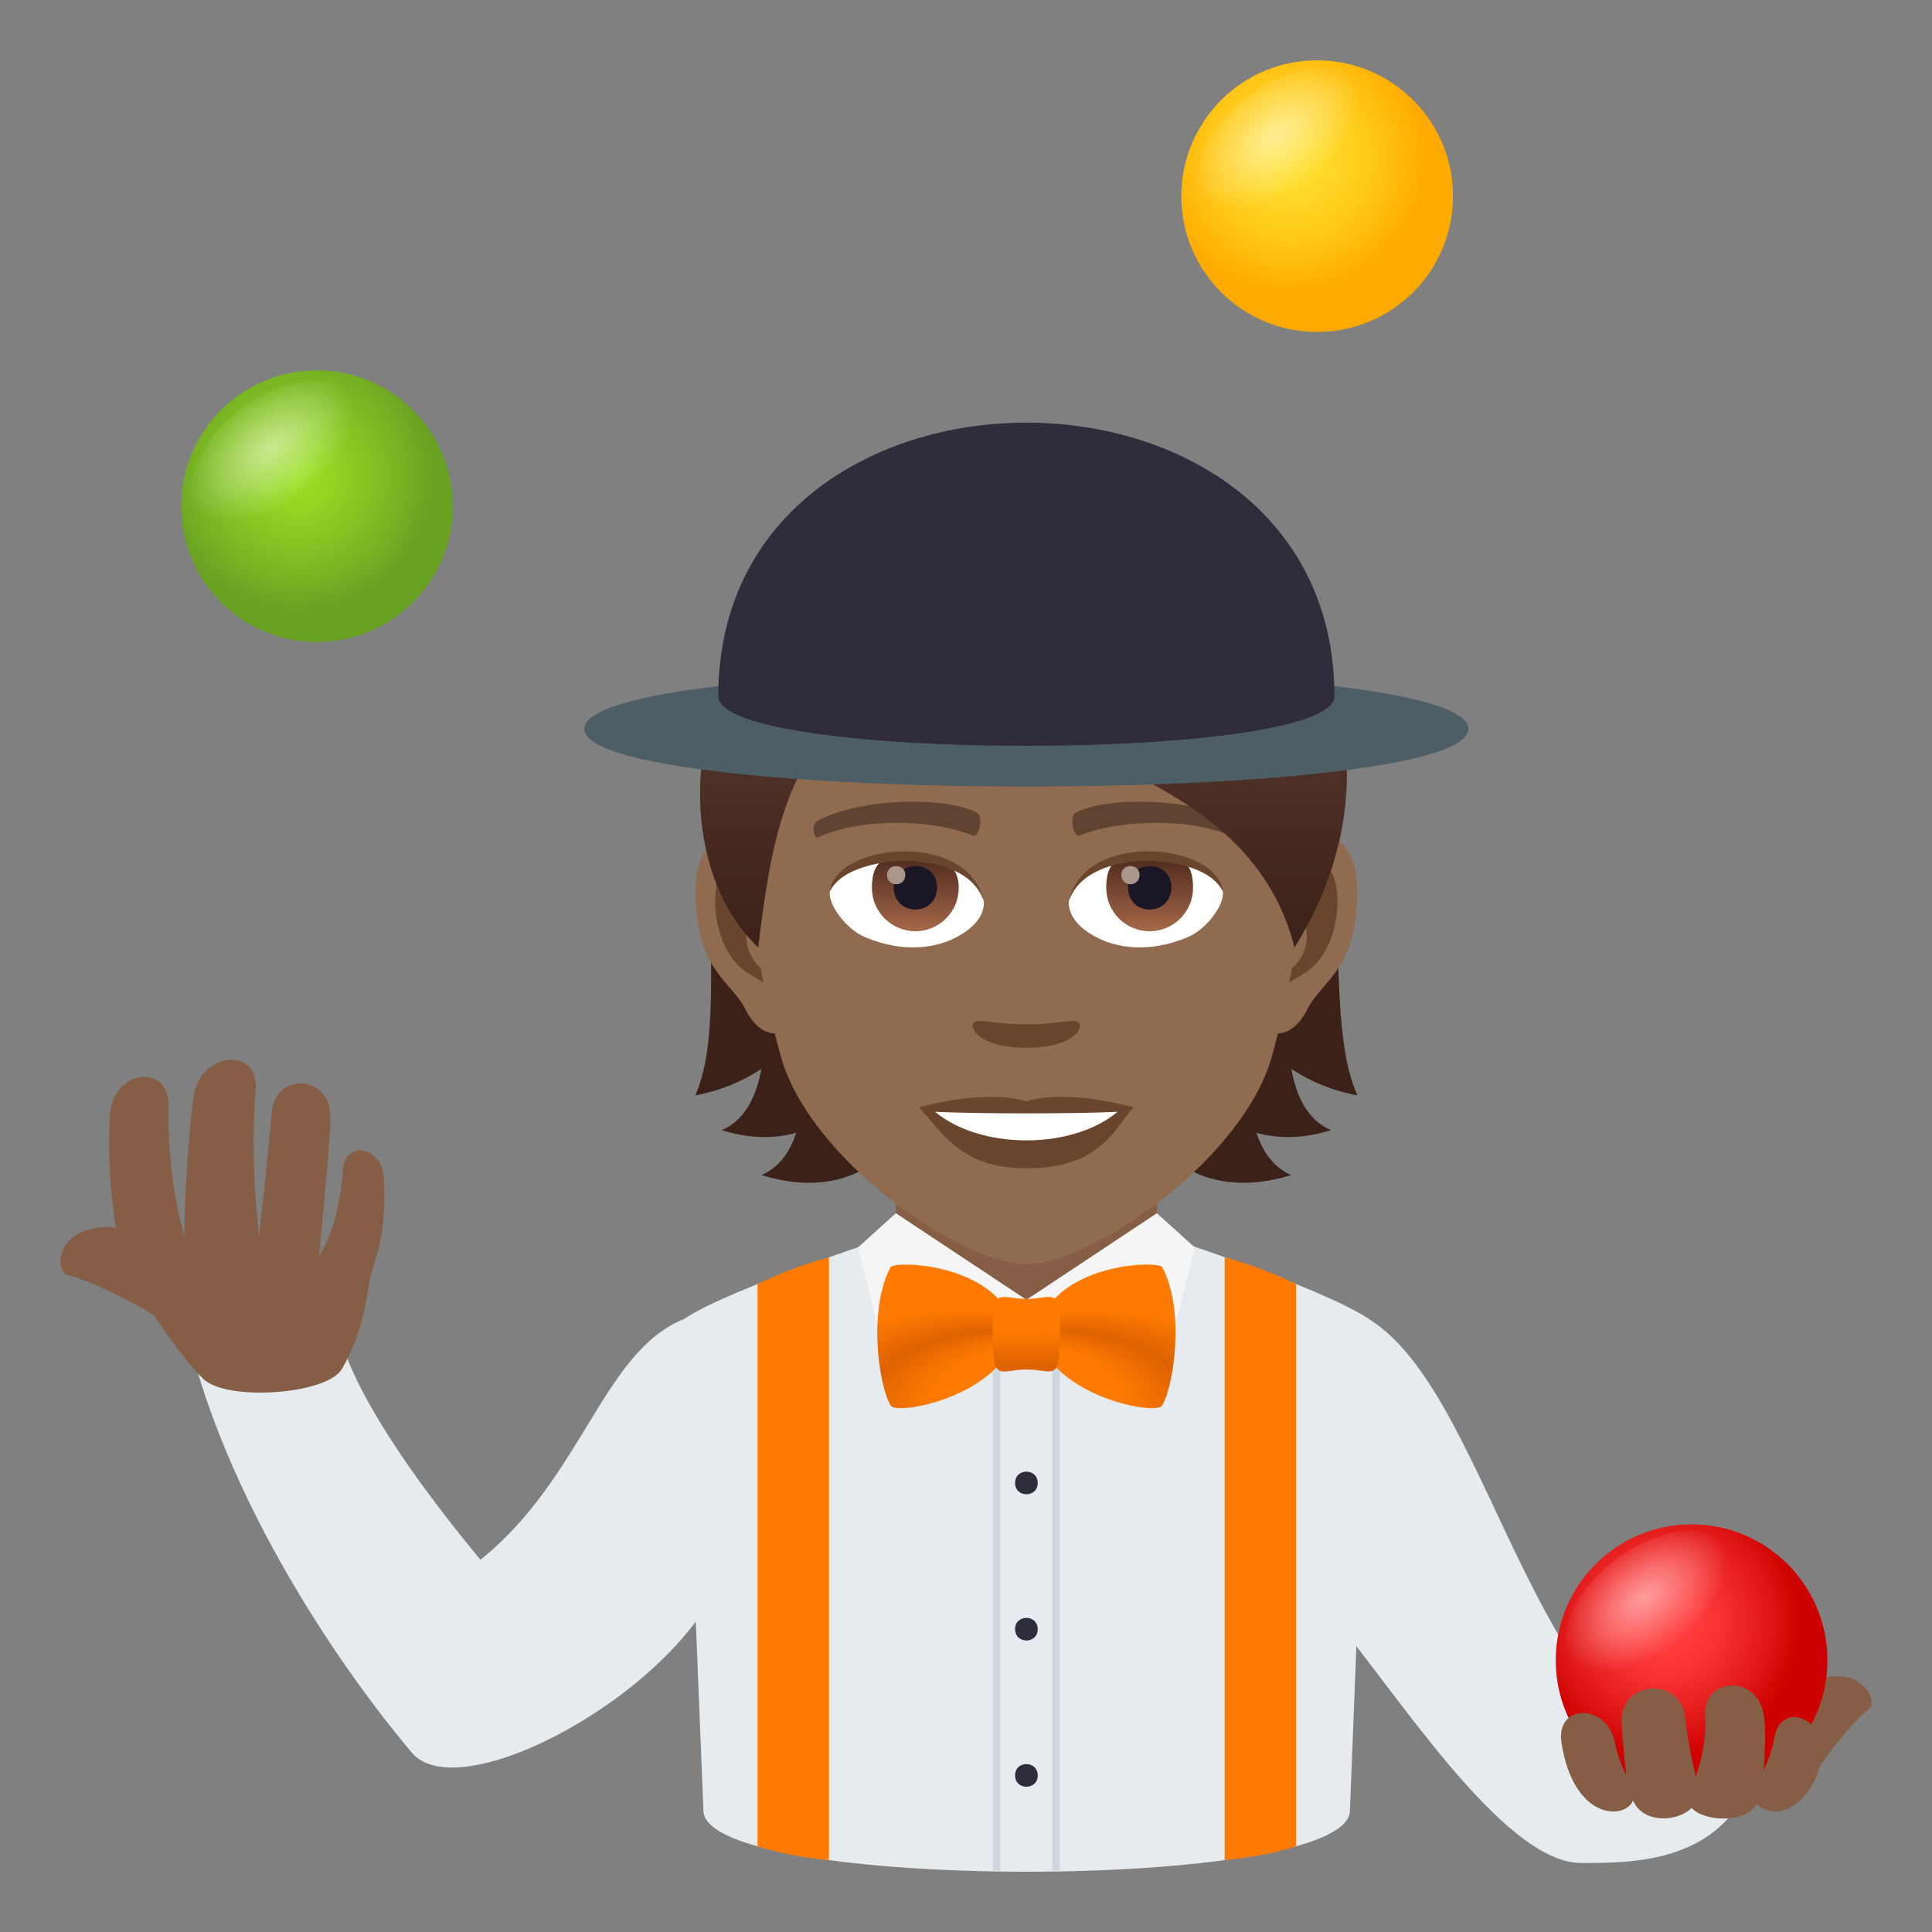 <?xml version="1.0" encoding="utf-8"?>
<!-- Generator: Adobe Illustrator 15.0.0, SVG Export Plug-In . SVG Version: 6.00 Build 0)  -->
<!DOCTYPE svg PUBLIC "-//W3C//DTD SVG 1.1//EN" "http://www.w3.org/Graphics/SVG/1.1/DTD/svg11.dtd">
<svg version="1.1" id="Layer_1" xmlns:x="http://ns.adobe.com/Extensibility/1.0/" xmlns:i="http://ns.adobe.com/AdobeIllustrator/10.0/" xmlns:graph="http://ns.adobe.com/Graphs/1.0/"
	 xmlns="http://www.w3.org/2000/svg" xmlns:xlink="http://www.w3.org/1999/xlink" xmlns:a="http://ns.adobe.com/AdobeSVGViewerExtensions/3.0/"
	 x="0px" y="0px" width="64px" height="64px" viewBox="0 0 64 64" enable-background="new 0 0 64 64" xml:space="preserve">
<rect x="0" y="0" width="64" height="64" fill="#808080" stroke="none"/>
<path fill="#E6EBEF" d="M22.644,43.701c-2.673,1.084-3.35,5.258-6.729,7.969c-1.406-1.703-3.587-4.521-4.437-6.74
	c0,0-3.385-0.672-4.916,0.57c1.453,4.814,4.578,9.586,7.078,12.557c1.582,1.881,8.688-1.941,10.268-5.82
	C23.907,52.236,24.169,50.5,22.644,43.701z"/>
<path fill="#855E45" d="M5.378,43.73c0.449,0.211,1.611-2.158,1.16-2.369c0,0-2.299-0.738-3.023-0.715
	c-1.713,0.055-1.693,1.486-1.287,1.588C3.411,42.521,5.378,43.73,5.378,43.73z"/>
<path fill="#855E45" d="M5.583,36.646c-0.049,2.545,0.529,4.285,0.529,4.285c0-1.25,0.141-3.623,0.313-4.66
	c0.238-1.436,2.178-1.604,2.047-0.158c-0.209,2.311,0.107,4.803,0.107,4.803s0.262-2.199,0.42-4.049
	c0.123-1.398,1.973-1.254,1.945,0.148c-0.021,1.131-0.379,4.594-0.379,4.594s0.641-0.834,0.797-2.852
	c0.082-1.053,1.324-0.74,1.359,0.301c0.061,1.854-0.203,2.326-0.438,3.197c-0.125,0.465-0.176,1.764-0.957,3.094
	c-0.484,0.824-3.6,1.061-4.5,0.404c-0.508-0.373-2.197-2.746-2.574-3.559c-0.41-0.881-0.748-3.271-0.609-5.289
	C3.743,35.449,5.61,35.186,5.583,36.646z"/>
<path fill="#E6EBEF" d="M45.357,43.701c4.265,2.668,5.409,14.734,12.579,15.484c-1.176,2.533-3.877,2.529-5.563,2.529
	c-2.604,0-6.242-5.859-8.354-8.313C44.021,53.402,43.832,50.5,45.357,43.701z"/>
<path fill="#E6EBEF" d="M22.644,43.701c1.598-1.072,7.313-2.895,7.313-2.895h8.141c0,0,5.674,1.816,7.261,2.895l-0.642,16.295
	c-0.094,2.678-21.317,2.674-21.414,0L22.644,43.701z"/>
<rect x="34.862" y="40.807" fill="#CFD8DD" width="0.25" height="21.189"/>
<rect x="32.89" y="40.807" fill="#CFD8DD" width="0.25" height="21.189"/>
<path fill="#FF7A00" d="M25.095,42.541c1.178-0.592,2.364-0.891,2.364-0.891v19.969c-1.287-0.102-2.364-0.457-2.364-0.457V42.541z"
	/>
<path fill="#FF7A00" d="M42.932,42.541c-1.177-0.592-2.364-0.891-2.364-0.891v19.969c1.526-0.148,2.364-0.458,2.364-0.458V42.541z"
	/>
<path fill="#855E45" d="M59.759,59.258c-0.313,0.375-2.43-1.277-2.121-1.654c0,0,1.74-1.619,2.404-1.896
	c1.568-0.658,2.197,0.639,1.877,0.896C60.983,57.355,59.759,59.258,59.759,59.258z"/>
<radialGradient id="SVGID_1_" cx="55.161" cy="53.746" r="4.5" gradientUnits="userSpaceOnUse">
	<stop  offset="0.212" style="stop-color:#FF3B3B"/>
	<stop  offset="0.418" style="stop-color:#F63131"/>
	<stop  offset="0.771" style="stop-color:#DE1615"/>
	<stop  offset="1" style="stop-color:#CC0100"/>
	<a:midPointStop  offset="0.212" style="stop-color:#FF3B3B"/>
	<a:midPointStop  offset="0.588" style="stop-color:#FF3B3B"/>
	<a:midPointStop  offset="1" style="stop-color:#CC0100"/>
</radialGradient>
<path fill="url(#SVGID_1_)" d="M56.036,50.496c-2.482,0-4.5,2.018-4.5,4.504c0,2.484,2.018,4.496,4.5,4.496
	c2.484,0,4.5-2.012,4.5-4.496C60.536,52.514,58.521,50.496,56.036,50.496z"/>
<radialGradient id="SVGID_2_" cx="633.461" cy="-21.3" r="3.202" gradientTransform="matrix(0.358 0.465 -0.792 0.61 -189.208 -228.648)" gradientUnits="userSpaceOnUse">
	<stop  offset="0" style="stop-color:#FFFFFF"/>
	<stop  offset="1" style="stop-color:#FFFFFF;stop-opacity:0"/>
	<a:midPointStop  offset="0" style="stop-color:#FFFFFF"/>
	<a:midPointStop  offset="0.486" style="stop-color:#FFFFFF"/>
	<a:midPointStop  offset="1" style="stop-color:#FFFFFF;stop-opacity:0"/>
</radialGradient>
<path opacity="0.5" fill="url(#SVGID_2_)" d="M55.786,54.662c-1.402,1.078-3.051,1.285-3.684,0.463
	c-0.635-0.824-0.014-2.365,1.389-3.443c1.401-1.08,3.051-1.287,3.685-0.465C57.811,52.041,57.187,53.582,55.786,54.662z"/>
<path fill="#855E45" d="M58.774,57.58c-0.1,0.586-0.354,1.068-0.354,1.068s0.119-1.201,0-1.871
	c-0.236-1.324-2.025-1.211-1.936,0.066c0.074,1.043-0.311,1.998-0.311,1.998s-0.244-0.955-0.354-1.953
	c-0.15-1.375-2.166-1.219-2.102,0.162c0.037,0.762,0.16,1.775,0.16,1.775s-0.262-0.516-0.387-1.113
	c-0.27-1.297-1.967-1.293-1.764,0.021c0.396,2.555,2.09,2.568,2.371,1.914c0.338,0.775,1.477,0.709,1.943,0.242
	c0.385,0.451,1.789,0.533,2.156-0.129c0.691,0.676,1.924-0.08,2.143-1.535C60.538,56.934,58.993,56.291,58.774,57.58z"/>
<rect x="29.677" y="38.367" fill="#855E45" width="8.647" height="4.689"/>
<path fill="#F5F5F5" d="M38.323,40.189l1.256,1.135l-1.08,4.318L34,43.057L38.323,40.189z"/>
<path fill="#F5F5F5" d="M29.677,40.189l-1.256,1.135l1.08,4.318l4.5-2.586L29.677,40.189z"/>
<radialGradient id="SVGID_3_" cx="585.345" cy="-103.736" r="14.899" fx="573.424" fy="-98.331" gradientTransform="matrix(-0.867 -1.000000e-004 -5.047310e-005 -0.525 534.143 -5.673)" gradientUnits="userSpaceOnUse">
	<stop  offset="0.261" style="stop-color:#FF7A00"/>
	<stop  offset="0.364" style="stop-color:#DE6300"/>
	<stop  offset="0.503" style="stop-color:#FF7A00"/>
	<a:midPointStop  offset="0.261" style="stop-color:#FF7A00"/>
	<a:midPointStop  offset="0.5" style="stop-color:#FF7A00"/>
	<a:midPointStop  offset="0.364" style="stop-color:#DE6300"/>
	<a:midPointStop  offset="0.5" style="stop-color:#DE6300"/>
	<a:midPointStop  offset="0.503" style="stop-color:#FF7A00"/>
</radialGradient>
<path fill="url(#SVGID_3_)" d="M33.689,44.203c-0.646,2.105-3.98,2.676-4.177,2.365c-0.4-0.631-0.771-3.184-0.008-4.594
	C29.622,41.758,33.196,41.807,33.689,44.203z"/>
<radialGradient id="SVGID_4_" cx="107.111" cy="-103.409" r="14.905" fx="95.185" fy="-98.001" gradientTransform="matrix(0.867 -3.000000e-004 1.514193e-004 -0.525 -51.408 -5.529)" gradientUnits="userSpaceOnUse">
	<stop  offset="0.261" style="stop-color:#FF7A00"/>
	<stop  offset="0.364" style="stop-color:#DE6300"/>
	<stop  offset="0.503" style="stop-color:#FF7A00"/>
	<a:midPointStop  offset="0.261" style="stop-color:#FF7A00"/>
	<a:midPointStop  offset="0.5" style="stop-color:#FF7A00"/>
	<a:midPointStop  offset="0.364" style="stop-color:#DE6300"/>
	<a:midPointStop  offset="0.5" style="stop-color:#DE6300"/>
	<a:midPointStop  offset="0.503" style="stop-color:#FF7A00"/>
</radialGradient>
<path fill="url(#SVGID_4_)" d="M34.311,44.203c0.646,2.105,3.981,2.676,4.179,2.365c0.398-0.631,0.77-3.186,0.007-4.596
	C38.378,41.756,34.806,41.807,34.311,44.203z"/>
<linearGradient id="SVGID_5_" gradientUnits="userSpaceOnUse" x1="71.795" y1="45.585" x2="71.795" y2="43.115" gradientTransform="matrix(1.136 -2.000000e-004 -2.000000e-004 1 -47.544 -0.138)">
	<stop  offset="0.097" style="stop-color:#DE6300"/>
	<stop  offset="0.551" style="stop-color:#FF7A00"/>
	<a:midPointStop  offset="0.097" style="stop-color:#DE6300"/>
	<a:midPointStop  offset="0.5" style="stop-color:#DE6300"/>
	<a:midPointStop  offset="0.551" style="stop-color:#FF7A00"/>
</linearGradient>
<path fill="url(#SVGID_5_)" d="M34.003,45.367c-0.895,0.002-1.114,0.477-1.119-1.168c0-1.646,0.223-1.17,1.116-1.172
	c0.894,0,1.114-0.477,1.116,1.17C35.118,45.838,34.896,45.367,34.003,45.367z"/>
<path fill="#302C3B" d="M33.626,49.125c-0.001-0.5,0.748-0.5,0.75,0C34.376,49.623,33.627,49.625,33.626,49.125z"/>
<path fill="#302C3B" d="M33.626,53.969c-0.001-0.5,0.748-0.5,0.75,0C34.376,54.467,33.627,54.469,33.626,53.969z"/>
<path fill="#302C3B" d="M33.626,58.813c-0.001-0.5,0.748-0.5,0.75,0C34.376,59.311,33.627,59.313,33.626,58.813z"/>
<radialGradient id="SVGID_6_" cx="42.757" cy="5.247" r="4.5" gradientUnits="userSpaceOnUse">
	<stop  offset="0" style="stop-color:#FFE02E"/>
	<stop  offset="0.249" style="stop-color:#FFDA29"/>
	<stop  offset="0.586" style="stop-color:#FFC91A"/>
	<stop  offset="0.971" style="stop-color:#FFAC02"/>
	<stop  offset="1" style="stop-color:#FFAA00"/>
	<a:midPointStop  offset="0" style="stop-color:#FFE02E"/>
	<a:midPointStop  offset="0.642" style="stop-color:#FFE02E"/>
	<a:midPointStop  offset="1" style="stop-color:#FFAA00"/>
</radialGradient>
<path fill="url(#SVGID_6_)" d="M43.632,1.997c-2.482,0-4.5,2.018-4.5,4.504c0,2.484,2.018,4.496,4.5,4.496
	c2.484,0,4.5-2.012,4.5-4.496C48.132,4.015,46.116,1.997,43.632,1.997z"/>
<radialGradient id="SVGID_7_" cx="555.403" cy="-41.19" r="3.203" gradientTransform="matrix(0.358 0.465 -0.792 0.61 -189.208 -228.648)" gradientUnits="userSpaceOnUse">
	<stop  offset="0" style="stop-color:#FFFFFF"/>
	<stop  offset="1" style="stop-color:#FFFFFF;stop-opacity:0"/>
	<a:midPointStop  offset="0" style="stop-color:#FFFFFF"/>
	<a:midPointStop  offset="0.486" style="stop-color:#FFFFFF"/>
	<a:midPointStop  offset="1" style="stop-color:#FFFFFF;stop-opacity:0"/>
</radialGradient>
<path opacity="0.5" fill="url(#SVGID_7_)" d="M43.581,6.2c-1.402,1.078-3.053,1.287-3.686,0.463S39.884,4.3,41.284,3.22
	c1.402-1.08,3.053-1.285,3.686-0.463C45.604,3.579,44.981,5.122,43.581,6.2z"/>
<radialGradient id="SVGID_8_" cx="9.876" cy="15.767" r="4.5" gradientUnits="userSpaceOnUse">
	<stop  offset="0" style="stop-color:#9BE022"/>
	<stop  offset="0.267" style="stop-color:#91D422"/>
	<stop  offset="0.747" style="stop-color:#78B423"/>
	<stop  offset="1" style="stop-color:#69A123"/>
	<a:midPointStop  offset="0" style="stop-color:#9BE022"/>
	<a:midPointStop  offset="0.576" style="stop-color:#9BE022"/>
	<a:midPointStop  offset="1" style="stop-color:#69A123"/>
</radialGradient>
<path fill="url(#SVGID_8_)" d="M10.501,12.267c-2.484,0-4.5,2.016-4.5,4.502s2.016,4.498,4.5,4.498c2.482,0,4.5-2.012,4.5-4.498
	S12.983,12.267,10.501,12.267z"/>
<radialGradient id="SVGID_9_" cx="534.751" cy="-8.47" r="3.201" gradientTransform="matrix(0.358 0.465 -0.792 0.61 -189.208 -228.648)" gradientUnits="userSpaceOnUse">
	<stop  offset="0" style="stop-color:#FFFFFF"/>
	<stop  offset="1" style="stop-color:#FFFFFF;stop-opacity:0"/>
	<a:midPointStop  offset="0" style="stop-color:#FFFFFF"/>
	<a:midPointStop  offset="0.486" style="stop-color:#FFFFFF"/>
	<a:midPointStop  offset="1" style="stop-color:#FFFFFF;stop-opacity:0"/>
</radialGradient>
<path opacity="0.5" fill="url(#SVGID_9_)" d="M10.253,16.548c-1.402,1.08-3.051,1.287-3.684,0.463
	c-0.635-0.822-0.014-2.363,1.389-3.443c1.402-1.078,3.051-1.285,3.684-0.463C12.276,13.929,11.653,15.472,10.253,16.548z"/>
<path fill="#3B2118" d="M42.778,35.409c0.625,0.412,1.346,0.721,2.187,0.877c-1.493-3.396,0.759-10.525-3.856-15.762
	c-6.504,0.195-7.404,21.195,1.664,18.402c-0.578-0.25-0.939-0.76-1.152-1.402c0.699,0.199,1.516,0.207,2.468-0.086
	C43.331,37.112,42.944,36.341,42.778,35.409z"/>
<path fill="#3B2118" d="M26.45,20.524c-4.614,5.236-1.924,12.365-3.417,15.762c0.841-0.156,1.562-0.465,2.187-0.877
	c-0.166,0.932-0.553,1.703-1.31,2.029c0.95,0.293,1.768,0.285,2.466,0.086c-0.211,0.643-0.572,1.152-1.15,1.402
	C34.293,41.72,32.956,20.72,26.45,20.524z"/>
<path id="Path_2263_" fill="#916B50" d="M43.489,27.679c-1.47,0.18-2.529,5.09-1.607,6.385c0.131,0.182,0.887,0.469,1.449-0.674
	c0.311-0.633,1.207-1.162,1.484-2.469C45.173,29.247,44.951,27.503,43.489,27.679z"/>
<path id="Path_2262_" fill="#916B50" d="M24.51,27.679c1.47,0.18,2.53,5.09,1.606,6.385c-0.13,0.182-0.888,0.469-1.447-0.674
	c-0.313-0.633-1.209-1.162-1.486-2.469C22.826,29.247,23.048,27.503,24.51,27.679z"/>
<path id="Path_2261_" fill="#69452D" d="M43.448,28.622c-0.383,0.119-0.801,0.703-1.027,1.67c1.34-0.287,1.005,1.941-0.16,1.982
	c0.011,0.225,0.026,0.455,0.054,0.697c0.562-0.813,1.131-0.486,1.696-1.697C44.519,30.185,44.397,28.323,43.448,28.622z"/>
<path id="Path_2260_" fill="#69452D" d="M25.578,30.29c-0.228-0.967-0.645-1.549-1.028-1.668c-0.949-0.299-1.07,1.563-0.563,2.652
	c0.565,1.211,1.135,0.885,1.697,1.697c0.027-0.242,0.043-0.473,0.053-0.697C24.585,32.22,24.255,30.019,25.578,30.29z"/>
<path fill="#916B50" d="M33.999,18.239c-6.365,0-9.432,5.174-9.049,11.826c0.079,1.338,0.451,3.268,0.912,4.92
	c0.955,3.438,5.992,6.896,8.137,6.896s7.182-3.459,8.137-6.896c0.461-1.652,0.833-3.582,0.912-4.92
	C43.431,23.413,40.365,18.239,33.999,18.239z"/>
<path id="Path_2259_" fill="#5E4431" d="M40.914,27.19c-1.455-0.77-4.241-0.809-5.278-0.271c-0.223,0.104-0.076,0.832,0.111,0.764
	c1.445-0.572,3.779-0.584,5.133,0.049C41.06,27.813,41.136,27.296,40.914,27.19z"/>
<path id="Path_2258_" fill="#5E4431" d="M27.084,27.19c1.455-0.77,4.239-0.809,5.278-0.271c0.223,0.104,0.076,0.832-0.111,0.764
	c-1.448-0.572-3.777-0.584-5.133,0.049C26.938,27.813,26.864,27.296,27.084,27.19z"/>
<path id="Path_2257_" fill="#69452D" d="M35.717,33.864c-0.182-0.127-0.608,0.068-1.718,0.068c-1.108,0-1.535-0.195-1.718-0.068
	c-0.218,0.152,0.13,0.844,1.718,0.844C35.588,34.708,35.935,34.017,35.717,33.864z"/>
<path id="Path_2256_" fill="#69452D" d="M33.999,36.483c-1.432-0.42-3.553,0.199-3.553,0.199c0.809,0.879,1.4,2.018,3.553,2.018
	c2.467,0,2.887-1.293,3.554-2.018C37.553,36.683,35.431,36.06,33.999,36.483z"/>
<path id="Path_2255_" fill="#FFFFFF" d="M30.979,36.831c1.5,1.256,4.531,1.266,6.041,0C35.421,36.899,32.589,36.899,30.979,36.831z"
	/>
<linearGradient id="SVGID_10_" gradientUnits="userSpaceOnUse" x1="33.904" y1="31.388" x2="33.904" y2="16.487">
	<stop  offset="0" style="stop-color:#3B2118"/>
	<stop  offset="0.095" style="stop-color:#40251C"/>
	<stop  offset="0.655" style="stop-color:#58392F"/>
	<stop  offset="1" style="stop-color:#614036"/>
	<a:midPointStop  offset="0" style="stop-color:#3B2118"/>
	<a:midPointStop  offset="0.4" style="stop-color:#3B2118"/>
	<a:midPointStop  offset="1" style="stop-color:#614036"/>
</linearGradient>
<path fill="url(#SVGID_10_)" d="M34,16.487c-3.874,0-5.809,1.752-6.2,2.582c-4.684,1.068-6.189,8.955-2.684,12.318
	c0.436-3.584,0.854-5.887,3.242-8.313c1.392,1.861,4.284,2.91,6.873,2.91c-1.226-0.891-2.063-1.762-2.719-2.574
	c4.325,1.982,9.168,3.25,10.371,7.977C47.044,24.774,43.588,16.487,34,16.487z"/>
<path id="Path_2254_" fill="#FFFFFF" d="M32.586,29.813c0.055,0.42-0.23,0.918-1.021,1.291c-0.501,0.236-1.545,0.518-2.917-0.063
	c-0.614-0.258-1.214-1.064-1.16-1.512C28.23,28.128,31.891,27.923,32.586,29.813z"/>
<linearGradient id="Oval_1_" gradientUnits="userSpaceOnUse" x1="-423.808" y1="477.569" x2="-423.808" y2="477.949" gradientTransform="matrix(6.57 0 0 -6.57 2814.78 3168.528)">
	<stop  offset="0" style="stop-color:#A6694A"/>
	<stop  offset="1" style="stop-color:#4F2A1E"/>
	<a:midPointStop  offset="0" style="stop-color:#A6694A"/>
	<a:midPointStop  offset="0.5" style="stop-color:#A6694A"/>
	<a:midPointStop  offset="1" style="stop-color:#4F2A1E"/>
</linearGradient>
<path id="Oval_182_" fill="url(#Oval_1_)" d="M30.321,28.353c0.795,0,1.438,0.219,1.438,1.057c0,0.793-0.644,1.438-1.438,1.438
	c-0.793,0-1.438-0.645-1.438-1.438C28.884,28.306,29.527,28.353,30.321,28.353z"/>
<path id="Path_2253_" fill="#1A1626" d="M29.604,29.384c0,0.994,1.438,0.994,1.438,0C31.042,28.46,29.604,28.46,29.604,29.384z"/>
<path id="Path_2252_" fill="#AB968C" d="M29.385,28.979c0,0.418,0.604,0.418,0.604,0C29.988,28.595,29.385,28.595,29.385,28.979z"/>
<path id="Path_2251_" fill="#69452D" d="M32.593,29.868c-0.584-1.877-4.564-1.6-5.105-0.338
	C27.688,27.915,32.096,27.487,32.593,29.868z"/>
<path id="Path_2250_" fill="#FFFFFF" d="M35.412,29.813c-0.053,0.42,0.232,0.918,1.022,1.291c0.502,0.236,1.546,0.518,2.918-0.063
	c0.615-0.258,1.214-1.064,1.159-1.512C39.77,28.128,36.109,27.923,35.412,29.813z"/>
<linearGradient id="Oval_2_" gradientUnits="userSpaceOnUse" x1="-425.325" y1="477.569" x2="-425.325" y2="477.949" gradientTransform="matrix(6.57 0 0 -6.57 2832.511 3168.528)">
	<stop  offset="0" style="stop-color:#A6694A"/>
	<stop  offset="1" style="stop-color:#4F2A1E"/>
	<a:midPointStop  offset="0" style="stop-color:#A6694A"/>
	<a:midPointStop  offset="0.5" style="stop-color:#A6694A"/>
	<a:midPointStop  offset="1" style="stop-color:#4F2A1E"/>
</linearGradient>
<path id="Oval_181_" fill="url(#Oval_2_)" d="M38.083,28.353c0.794,0,1.438-0.047,1.438,1.057c0,0.793-0.644,1.438-1.438,1.438
	c-0.795,0-1.438-0.645-1.438-1.438C36.645,28.306,37.288,28.353,38.083,28.353z"/>
<path id="Path_2249_" fill="#1A1626" d="M37.365,29.384c0,0.994,1.437,0.994,1.437,0C38.802,28.46,37.365,28.46,37.365,29.384z"/>
<path id="Path_2248_" fill="#AB968C" d="M37.145,28.979c0,0.418,0.604,0.418,0.604,0C37.748,28.595,37.145,28.595,37.145,28.979z"/>
<path id="Path_2247_" fill="#69452D" d="M35.406,29.868c0.583-1.875,4.562-1.607,5.105-0.338
	C40.311,27.915,35.903,27.487,35.406,29.868z"/>
<path fill="#4E5E67" d="M48.642,24.144c0,2.549-29.285,2.549-29.285,0S48.642,21.595,48.642,24.144z"/>
<path fill="#302C3B" d="M44.205,23.063c0,2.193-20.411,2.193-20.411,0C23.794,10.981,44.205,10.981,44.205,23.063z"/>
</svg>
